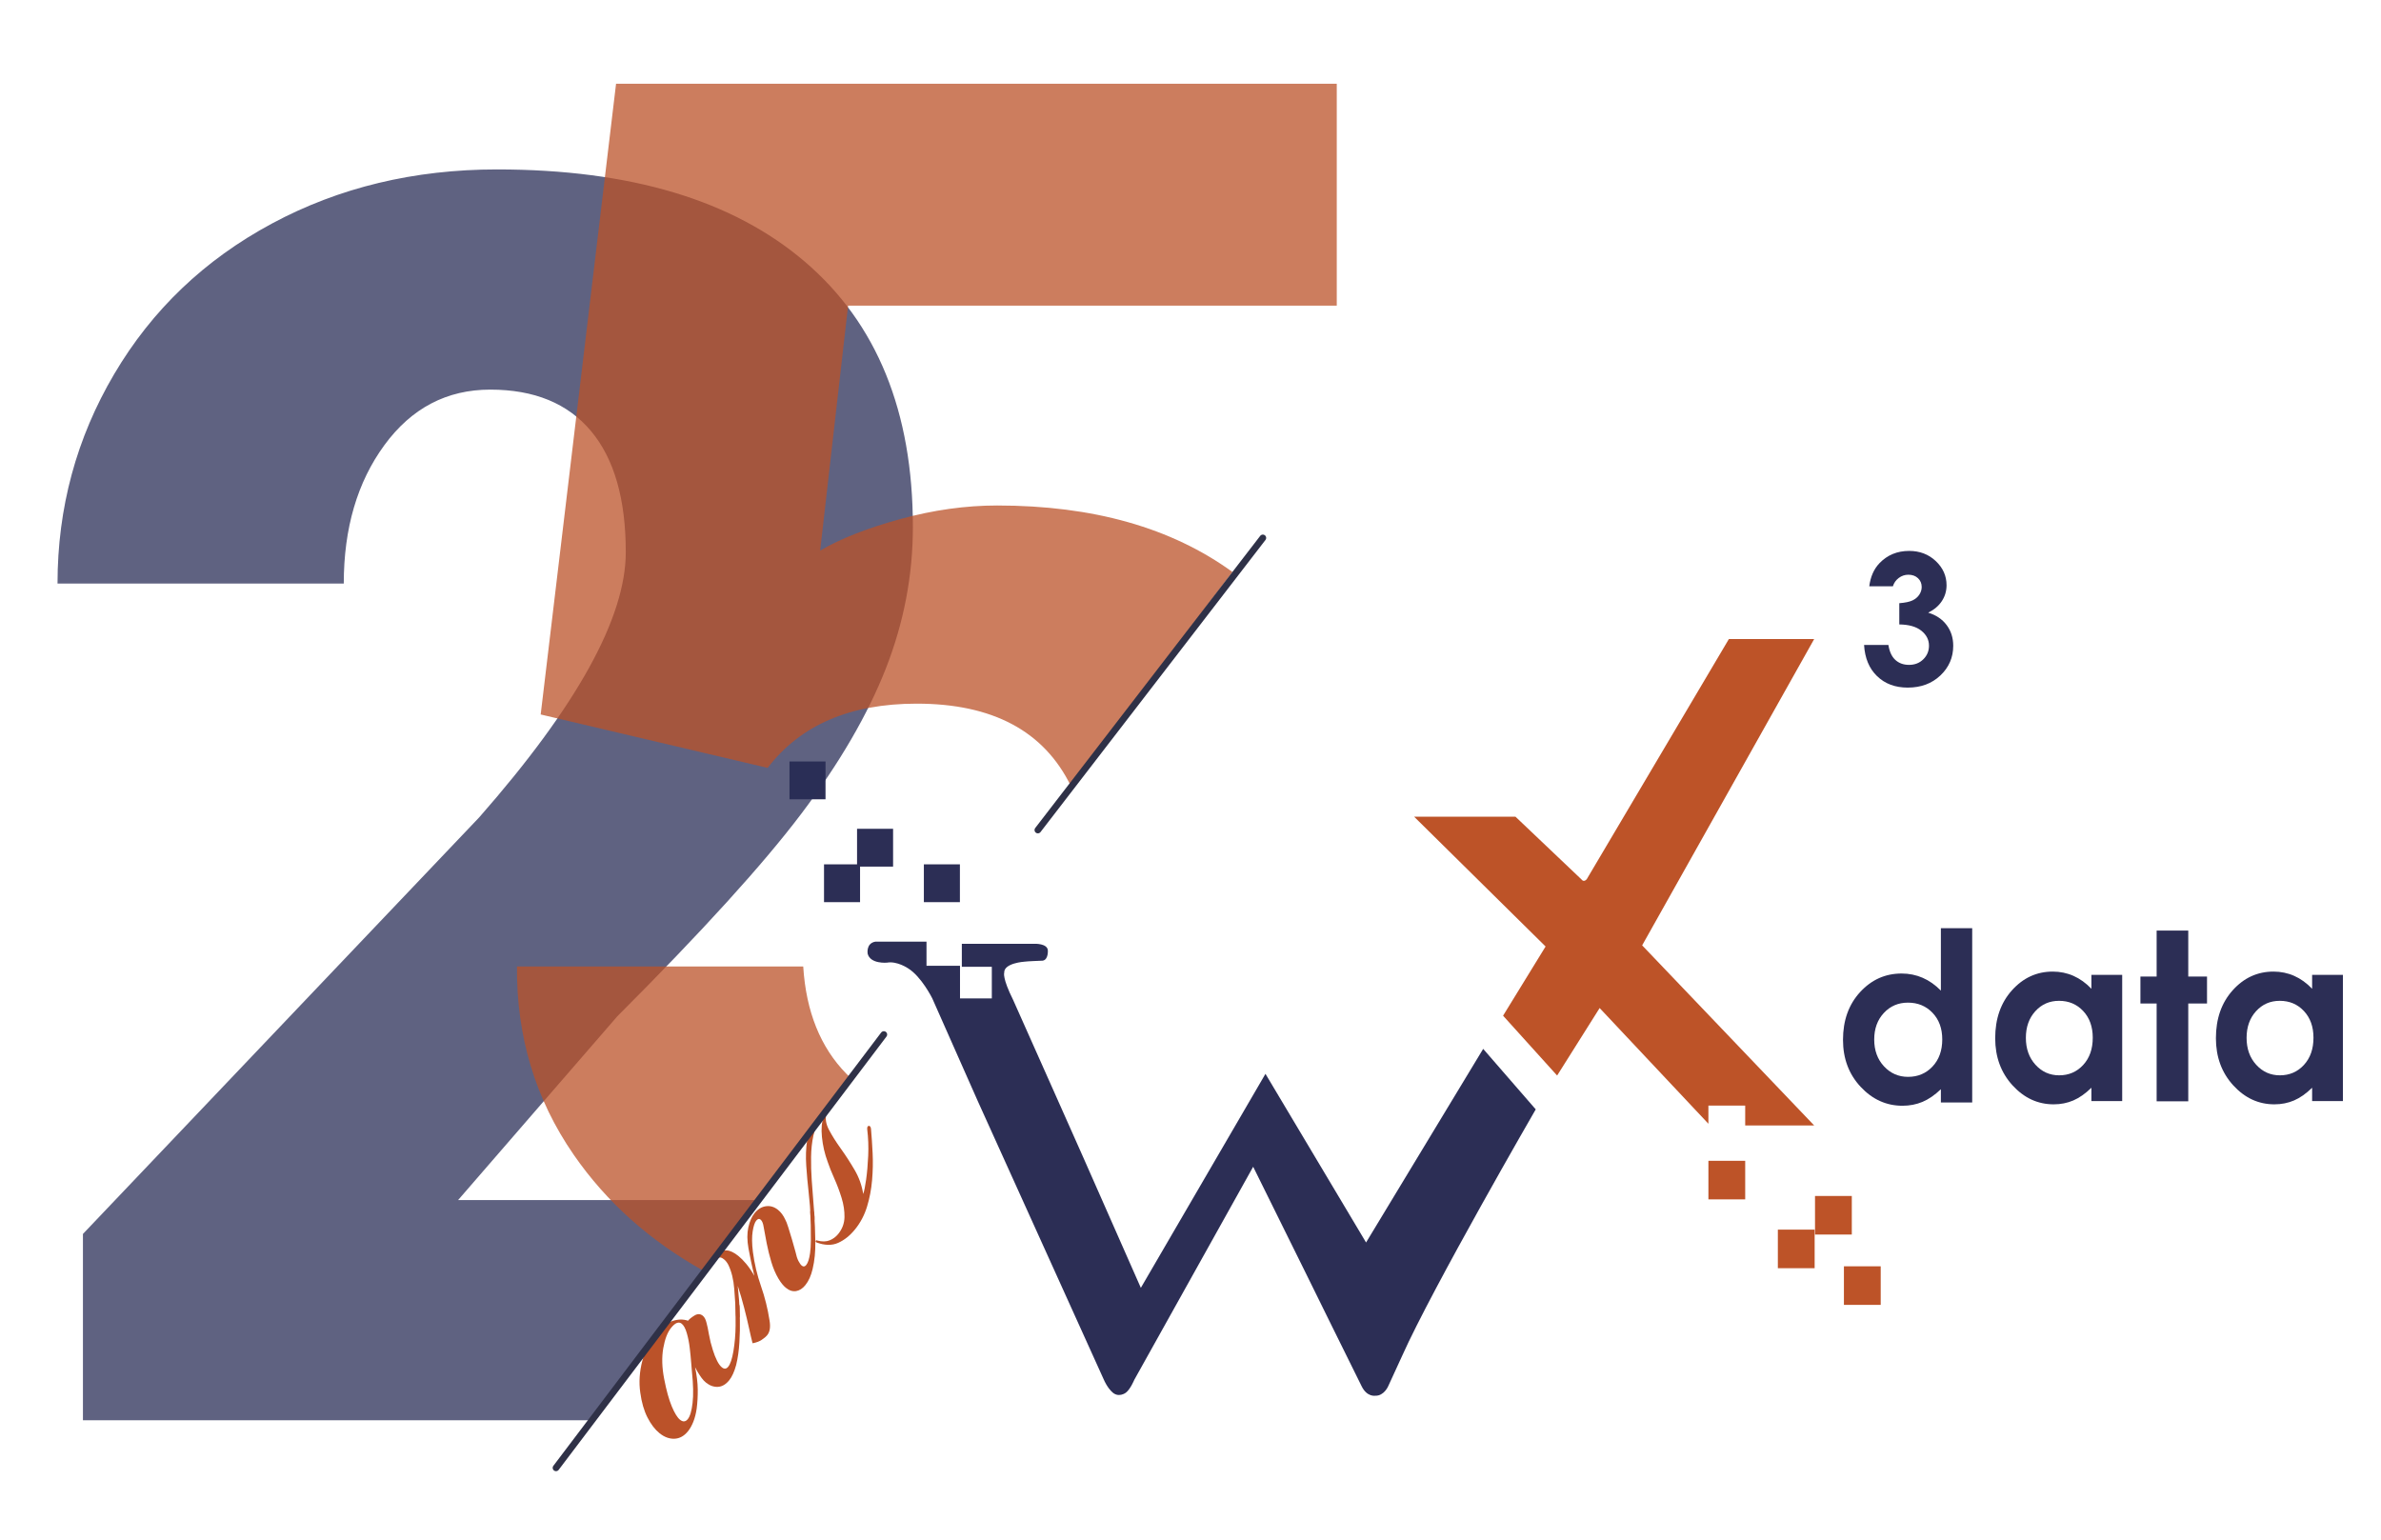 <?xml version="1.0" encoding="UTF-8" standalone="no"?><!DOCTYPE svg PUBLIC "-//W3C//DTD SVG 1.1//EN" "http://www.w3.org/Graphics/SVG/1.1/DTD/svg11.dtd"><svg width="100%" height="100%" viewBox="0 0 994 643" version="1.1" xmlns="http://www.w3.org/2000/svg" xmlns:xlink="http://www.w3.org/1999/xlink" xml:space="preserve" xmlns:serif="http://www.serif.com/" style="fill-rule:evenodd;clip-rule:evenodd;stroke-linejoin:round;stroke-miterlimit:2;"><rect id="final-logo-v3" serif:id="final logo v3" x="0" y="0" width="993.564" height="642.904" style="fill:none;"/><g><g id="Layer-5" serif:id="Layer 5"><path d="M796.516,418.582c-4.044,0 -7.401,1.44 -10.072,4.319c-2.673,2.879 -4.011,6.571 -4.011,11.075c-0,4.536 1.361,8.268 4.08,11.195c2.722,2.927 6.071,4.392 10.051,4.392c4.108,-0 7.512,-1.44 10.215,-4.319c2.706,-2.88 4.06,-6.652 4.06,-11.317c-0,-4.567 -1.354,-8.267 -4.06,-11.098c-2.703,-2.831 -6.124,-4.247 -10.263,-4.247m13.748,-31.076l13.077,-0l-0,72.769l-13.077,-0l-0,-5.55c-2.552,2.446 -5.114,4.207 -7.681,5.285c-2.566,1.077 -5.349,1.617 -8.347,1.617c-6.73,-0 -12.554,-2.631 -17.463,-7.89c-4.915,-5.26 -7.369,-11.799 -7.369,-19.616c-0,-8.108 2.375,-14.751 7.129,-19.93c4.754,-5.179 10.526,-7.769 17.32,-7.769c3.125,-0 6.06,0.595 8.802,1.785c2.743,1.191 5.281,2.976 7.609,5.356l-0,-26.057Z" style="fill:#2c2e55;fill-rule:nonzero;"/><path d="M859.589,417.823c-3.973,-0 -7.274,1.445 -9.902,4.336c-2.628,2.89 -3.942,6.596 -3.942,11.117c-0,4.554 1.337,8.301 4.012,11.24c2.675,2.939 5.967,4.408 9.878,4.408c4.037,0 7.384,-1.445 10.042,-4.335c2.659,-2.89 3.988,-6.677 3.988,-11.36c0,-4.586 -1.329,-8.301 -3.988,-11.143c-2.658,-2.842 -6.022,-4.263 -10.088,-4.263m13.512,-10.852l12.854,-0l-0,52.708l-12.854,0l0,-5.571c-2.508,2.456 -5.024,4.223 -7.547,5.305c-2.525,1.082 -5.261,1.623 -8.208,1.623c-6.615,-0 -12.337,-2.641 -17.165,-7.92c-4.829,-5.281 -7.243,-11.846 -7.243,-19.694c0,-8.139 2.336,-14.807 7.007,-20.008c4.672,-5.2 10.347,-7.8 17.026,-7.8c3.072,0 5.956,0.598 8.652,1.793c2.696,1.195 5.189,2.988 7.478,5.377l0,-5.813Z" style="fill:#2c2e55;fill-rule:nonzero;"/><path d="M951.734,417.823c-3.973,-0 -7.274,1.445 -9.902,4.336c-2.628,2.89 -3.942,6.596 -3.942,11.117c-0,4.554 1.337,8.301 4.012,11.24c2.675,2.939 5.967,4.408 9.878,4.408c4.037,0 7.384,-1.445 10.042,-4.335c2.659,-2.89 3.988,-6.677 3.988,-11.36c0,-4.586 -1.329,-8.301 -3.988,-11.143c-2.658,-2.842 -6.022,-4.263 -10.088,-4.263m13.512,-10.852l12.854,-0l0,52.708l-12.854,0l0,-5.571c-2.508,2.456 -5.024,4.223 -7.547,5.305c-2.525,1.082 -5.26,1.623 -8.208,1.623c-6.615,-0 -12.337,-2.641 -17.165,-7.92c-4.829,-5.281 -7.243,-11.846 -7.243,-19.694c0,-8.139 2.336,-14.807 7.007,-20.008c4.673,-5.2 10.347,-7.8 17.026,-7.8c3.072,0 5.956,0.598 8.652,1.793c2.697,1.195 5.189,2.988 7.478,5.377l0,-5.813Z" style="fill:#2c2e55;fill-rule:nonzero;"/><path d="M900.337,388.497l13.199,-0l0,19.195l7.833,0l0,11.25l-7.833,-0l0,40.833l-13.199,-0l0,-40.833l-6.768,-0l0,-11.25l6.768,0l0,-19.195Z" style="fill:#2c2e55;fill-rule:nonzero;"/><rect x="713.213" y="484.613" width="15.358" height="16.103" style="fill:#bd5328;"/><rect x="742.205" y="513.345" width="15.358" height="16.103" style="fill:#bd5328;"/><rect x="757.718" y="499.295" width="15.358" height="16.103" style="fill:#bd5328;"/><rect x="769.785" y="528.658" width="15.358" height="16.103" style="fill:#bd5328;"/><path d="M757.365,266.794l-35.612,-0l-59.354,100.286c-1.293,1.42 -2.155,0.079 -2.155,0.079l-27.58,-26.206l-42.312,-0l54.887,54.188l-17.747,28.889l22.566,24.983l17.747,-28.179l45.408,48.31l-0,-7.579l15.357,-0l0,8.287l28.795,-0l-71.812,-75.185l71.812,-127.873Z" style="fill:#bd5328;fill-rule:nonzero;"/><path d="M790.227,244.77l-9.863,-0c0.513,-4.014 1.943,-7.24 4.29,-9.677c3.275,-3.399 7.394,-5.098 12.356,-5.098c4.424,0 8.134,1.416 11.128,4.248c2.994,2.831 4.491,6.193 4.491,10.084c0,2.413 -0.654,4.617 -1.961,6.611c-1.308,1.995 -3.208,3.608 -5.702,4.839c3.276,0.985 5.837,2.702 7.682,5.153c1.845,2.45 2.768,5.337 2.768,8.661c-0,4.876 -1.784,9.007 -5.353,12.392c-3.568,3.386 -8.115,5.079 -13.639,5.079c-5.232,-0 -9.497,-1.594 -12.797,-4.783c-3.3,-3.189 -5.108,-7.529 -5.426,-13.02l10.156,-0c0.44,2.807 1.412,4.894 2.915,6.26c1.503,1.367 3.403,2.05 5.702,2.05c2.395,-0 4.381,-0.775 5.957,-2.326c1.577,-1.552 2.365,-3.448 2.365,-5.689c0,-2.462 -1.063,-4.543 -3.189,-6.242c-2.127,-1.699 -5.194,-2.574 -9.204,-2.622l0,-8.865c2.469,-0.198 4.309,-0.585 5.519,-1.164c1.209,-0.579 2.151,-1.372 2.823,-2.382c0.672,-1.01 1.009,-2.081 1.009,-3.214c-0,-1.477 -0.514,-2.702 -1.541,-3.675c-1.027,-0.972 -2.371,-1.459 -4.033,-1.459c-1.467,0 -2.799,0.45 -3.997,1.349c-1.197,0.898 -2.016,2.062 -2.456,3.49" style="fill:#2c2e55;fill-rule:nonzero;"/><rect x="385.689" y="360.843" width="15.044" height="15.787" style="fill:#2c2e55;"/><rect x="357.795" y="346.003" width="15.044" height="15.787" style="fill:#2c2e55;"/><rect x="344.005" y="360.843" width="15.044" height="15.787" style="fill:#2c2e55;"/><rect x="329.587" y="317.903" width="15.044" height="15.787" style="fill:#2c2e55;"/><path d="M476.267,537.655l52.028,-89.353l41.998,70.409l48.893,-80.829l21.94,25.259c-0,0 -43.096,74.515 -55.789,102.932c-0,-0 -1.411,3.157 -5.798,12.629c-0,-0 -1.724,4.104 -5.407,3.986c0,-0 -3.447,0.631 -5.68,-3.947l-12.146,-24.548l-11.4,-23.128l-21.744,-43.967l-49.637,88.96c-0,-0 -1.646,3.985 -3.526,5.367c-0,-0 -3.213,2.487 -5.994,-0.552c-0,-0 -1.802,-1.619 -3.37,-5.289l-52.38,-115.757l-19.059,-43.019c-0,-0 -4.467,-9.058 -10.108,-12.551c-0,0 -4.584,-3.137 -8.815,-2.368c-0,0 -6.934,0.652 -8.051,-3.729c0,-0 -0.764,-4.322 3.173,-5.032l21.391,-0l0,10.064l13.987,-0l-0,13.616l13.281,-0l-0,-13.202l-12.518,0l0,-9.59l30.5,-0c0,-0 5.171,-0.178 5.407,2.723c-0,0 0.293,3.966 -2.175,4.322c0,-0 -6.464,0.236 -7.522,0.414c0,0 -8.697,0.533 -8.521,4.618c0,-0 -0.881,2.131 3.702,11.307l16.043,35.994l13.223,29.719l24.074,54.542Z" style="fill:#2c2e55;fill-rule:nonzero;"/></g><g><path d="M287.227,597.505c-1.624,2.009 -3.513,3.054 -5.668,3.134c-2.154,0.08 -4.236,-0.692 -6.245,-2.316c-1.879,-1.519 -3.547,-3.698 -5.003,-6.536c-1.456,-2.838 -2.46,-6.301 -3.012,-10.39c-0.629,-4.259 -0.343,-8.689 0.858,-13.29c1.201,-4.601 3.033,-8.424 5.495,-11.47c1.99,-2.463 4.227,-4.137 6.711,-5.022c2.484,-0.886 4.771,-0.965 6.863,-0.239c0.576,-0.713 1.491,-1.446 2.744,-2.201c1.253,-0.755 2.398,-0.714 3.435,0.124c0.713,0.577 1.235,1.588 1.566,3.034c0.282,0.978 0.612,2.557 0.991,4.739c0.38,2.182 0.922,4.361 1.626,6.538c0.538,1.721 1.126,3.214 1.764,4.479c0.638,1.266 1.313,2.187 2.026,2.763c0.972,0.786 1.851,0.693 2.637,-0.279c0.89,-1.102 1.61,-3.252 2.16,-6.451c0.578,-3.498 0.882,-7.056 0.913,-10.673c0.032,-3.618 0.026,-6.462 -0.015,-8.531c0.003,-0.534 0.056,-0.865 0.161,-0.995c0.21,-0.259 0.476,-0.258 0.8,0.004c0.389,0.314 0.615,0.764 0.677,1.35c0.047,1.003 0.102,2.923 0.166,5.76c0.064,2.837 -0.004,5.97 -0.204,9.398c-0.2,3.429 -0.651,6.573 -1.356,9.432c-0.384,1.404 -0.817,2.635 -1.297,3.693c-0.48,1.058 -1.009,1.944 -1.585,2.656c-1.414,1.75 -2.99,2.673 -4.728,2.768c-1.738,0.095 -3.417,-0.512 -5.037,-1.821c-0.648,-0.524 -1.25,-1.172 -1.806,-1.942c-0.556,-0.771 -1.085,-1.574 -1.589,-2.409l-1.102,-2.017c0.712,3.362 1.083,6.448 1.115,9.259c0.031,2.811 -0.116,5.478 -0.441,8.002c-0.31,2.106 -0.781,3.949 -1.414,5.527c-0.633,1.578 -1.368,2.885 -2.206,3.922Zm-0.092,-5.056c0.943,-1.167 1.608,-3.415 1.996,-6.745c0.388,-3.329 0.302,-7.631 -0.257,-12.905c-0.074,-0.703 -0.181,-1.995 -0.322,-3.876c-0.14,-1.881 -0.344,-3.948 -0.612,-6.201c-0.269,-2.253 -0.681,-4.328 -1.238,-6.224c-0.556,-1.896 -1.256,-3.185 -2.098,-3.866c-1.231,-0.995 -2.711,-0.424 -4.44,1.715c-1.519,1.879 -2.611,4.72 -3.274,8.524c-0.664,3.803 -0.539,8.056 0.374,12.759c0.926,4.82 1.984,8.648 3.173,11.485c1.189,2.836 2.335,4.7 3.437,5.59c1.231,0.996 2.318,0.91 3.261,-0.256Z" style="fill:#bb5229;fill-rule:nonzero;"/><path d="M320.304,557.381c-0.524,0.648 -1.299,1.308 -2.324,1.979c-1.025,0.672 -2.293,1.147 -3.804,1.425c-0.396,-1.498 -0.883,-3.58 -1.461,-6.244c-0.579,-2.664 -1.27,-5.554 -2.075,-8.668c-0.804,-3.115 -1.686,-6.132 -2.648,-9.052c0.199,1.875 0.384,3.9 0.555,6.074c0.171,2.174 0.245,4.27 0.222,6.287c0.05,0.469 -0.056,0.865 -0.318,1.189c-0.21,0.259 -0.444,0.284 -0.703,0.075c-0.324,-0.262 -0.504,-0.836 -0.538,-1.721c-0.154,-3.124 -0.38,-6.655 -0.679,-10.594c-0.299,-3.938 -1.131,-7.316 -2.496,-10.134c-0.516,-0.953 -1.097,-1.691 -1.745,-2.215c-0.843,-0.681 -1.492,-0.938 -1.949,-0.771c-0.404,0.102 -0.768,0.022 -1.092,-0.24c-0.583,-0.471 -0.639,-0.999 -0.167,-1.582c0.262,-0.324 0.536,-0.531 0.823,-0.62c0.9,-0.451 2.066,-0.634 3.497,-0.549c1.431,0.086 3.054,0.862 4.868,2.328c1.037,0.839 2.115,1.924 3.234,3.257c1.119,1.333 2.259,3.005 3.42,5.015c-0.51,-2.02 -0.975,-4.029 -1.394,-6.029c-0.42,-2 -0.775,-3.814 -1.066,-5.442c-0.595,-3.374 -0.609,-6.306 -0.043,-8.795c0.565,-2.489 1.425,-4.447 2.577,-5.872c1.362,-1.685 2.948,-2.653 4.758,-2.905c1.811,-0.251 3.493,0.252 5.049,1.51c1.231,0.995 2.233,2.341 3.005,4.036c0.361,0.614 0.789,1.709 1.282,3.286c0.493,1.578 1.014,3.285 1.565,5.123c0.55,1.838 1.023,3.506 1.419,5.004c0.356,1.681 0.775,2.985 1.259,3.911c0.483,0.927 0.951,1.573 1.405,1.94c0.648,0.524 1.26,0.429 1.837,-0.284c0.733,-0.907 1.268,-2.564 1.606,-4.969c0.202,-1.444 0.312,-3.204 0.329,-5.279c0.017,-2.076 0.002,-4.178 -0.046,-6.306c-0.048,-2.128 -0.114,-3.869 -0.198,-5.223c-0.05,-0.469 0.004,-0.8 0.161,-0.995c0.21,-0.259 0.477,-0.257 0.801,0.004c0.389,0.315 0.614,0.765 0.676,1.351c0.243,3.411 0.399,7.261 0.469,11.549c0.069,4.289 -0.308,8.136 -1.133,11.541c-0.651,2.795 -1.658,5.035 -3.02,6.72c-1.153,1.425 -2.442,2.258 -3.868,2.498c-1.427,0.24 -2.853,-0.216 -4.278,-1.368c-1.037,-0.839 -2.059,-2.093 -3.066,-3.764c-1.226,-2.062 -2.229,-4.4 -3.009,-7.014c-0.781,-2.613 -1.428,-5.226 -1.942,-7.837c-0.514,-2.612 -0.929,-4.85 -1.245,-6.712c-0.226,-1.576 -0.663,-2.626 -1.311,-3.15c-0.584,-0.471 -1.189,-0.318 -1.818,0.459c-0.629,0.778 -1.121,2.282 -1.477,4.512c-0.356,2.23 -0.322,5.071 0.103,8.522c0.639,4.909 1.766,9.678 3.383,14.306c1.616,4.629 2.802,9.391 3.558,14.288c0.468,2.736 0.152,4.784 -0.948,6.145Z" style="fill:#bb5229;fill-rule:nonzero;"/><path d="M356.954,513.234c-2.095,2.592 -4.444,4.47 -7.046,5.635c-2.603,1.165 -5.631,1.1 -9.087,-0.192c-0.311,-0.145 -0.408,-0.357 -0.289,-0.636c0.118,-0.28 0.366,-0.321 0.742,-0.124c1.95,0.505 3.635,0.474 5.057,-0.091c1.421,-0.565 2.629,-1.464 3.625,-2.695c1.676,-2.074 2.54,-4.402 2.592,-6.985c0.053,-2.583 -0.35,-5.266 -1.208,-8.049c-0.858,-2.783 -1.869,-5.476 -3.034,-8.078c-1.164,-2.602 -2.093,-4.933 -2.785,-6.993c-1.245,-3.364 -2.041,-6.82 -2.388,-10.368c-0.346,-3.548 -0.091,-6.316 0.765,-8.302c-0.509,0.231 -0.999,0.639 -1.471,1.222c-1.309,1.62 -2.264,3.795 -2.863,6.525c-0.6,2.73 -0.921,5.712 -0.963,8.946c-0.043,3.234 0.048,6.468 0.273,9.703c0.224,3.235 0.45,6.204 0.677,8.905c0.227,2.702 0.395,4.847 0.504,6.435c0.035,0.885 -0.053,1.457 -0.262,1.717c-0.21,0.259 -0.444,0.284 -0.703,0.074c-0.389,-0.314 -0.615,-0.764 -0.677,-1.35c-0.113,-3.306 -0.385,-6.848 -0.815,-10.624c-0.43,-3.776 -0.768,-7.532 -1.016,-11.269c-0.248,-3.736 -0.13,-7.23 0.355,-10.481c0.485,-3.251 1.645,-6.011 3.478,-8.279c0.21,-0.259 0.406,-0.502 0.589,-0.729c0.184,-0.227 0.413,-0.444 0.687,-0.65c0.641,-0.661 1.372,-1.168 2.194,-1.522c0.822,-0.353 1.193,-0.348 1.113,0.016c-0.557,2.014 -0.204,4.228 1.059,6.642c1.263,2.414 2.903,5.026 4.919,7.834c2.016,2.808 3.946,5.788 5.791,8.941c1.845,3.152 3.045,6.506 3.6,10.061c0.409,-1.169 0.816,-3.197 1.222,-6.084c0.405,-2.887 0.691,-6.191 0.86,-9.912c0.168,-3.722 0.028,-7.425 -0.422,-11.11c-0.05,-0.469 0.03,-0.833 0.24,-1.092c0.262,-0.324 0.555,-0.355 0.879,-0.093c0.259,0.209 0.413,0.548 0.463,1.017c0.271,3.112 0.497,6.51 0.68,10.194c0.183,3.684 0.109,7.454 -0.223,11.311c-0.332,3.857 -1.037,7.546 -2.115,11.068c-1.079,3.521 -2.744,6.675 -4.997,9.462Z" style="fill:#bb5229;fill-rule:nonzero;"/></g><g><path d="M247.149,592.926l-212.526,0l-0,-77.781l165.461,-173.946c40.776,-46.433 61.164,-83.32 61.164,-110.662c0,-22.155 -4.832,-39.008 -14.495,-50.557c-9.664,-11.55 -23.688,-17.324 -42.073,-17.324c-18.149,-0 -32.88,7.719 -44.194,23.157c-11.313,15.439 -16.97,34.707 -16.97,57.806l-119.5,-0c0,-31.584 7.896,-60.752 23.688,-87.504c15.792,-26.752 37.712,-47.67 65.76,-62.755c28.049,-15.085 59.397,-22.627 94.045,-22.627c55.625,-0 98.463,12.845 128.515,38.537c30.052,25.691 45.078,62.578 45.078,110.661c-0,20.27 -3.772,40.01 -11.314,59.22c-7.542,19.209 -19.269,39.361 -35.178,60.457c-15.91,21.095 -41.542,49.32 -76.897,84.675l-66.468,76.72l125.446,0l-69.542,91.923Z" style="fill:#2a2e57;fill-opacity:0.75;"/><path d="M293.778,530.585c-22.532,-12.58 -40.621,-28.746 -54.267,-48.498c-16.028,-23.198 -23.924,-49.398 -23.688,-78.599l119.5,0c1.178,18.816 7.189,33.752 18.031,44.807c0.505,0.515 1.017,1.018 1.537,1.509l-61.113,80.781Z" style="fill:#bb5229;fill-opacity:0.75;"/><path d="M447.008,328.04c-11.215,-22.853 -32.651,-34.279 -64.31,-34.279c-27.812,-0 -48.554,8.938 -62.224,26.814l-94.752,-22.295l31.466,-263.318l300.871,0l0,92.63l-203.998,0l-11.667,102.259c8.485,-4.972 19.622,-9.351 33.41,-13.139c13.789,-3.788 27.283,-5.682 40.482,-5.682c39.984,0 72.73,9.255 98.238,27.765l-67.516,89.245Z" style="fill:#bb5229;fill-opacity:0.75;"/><path d="M232.118,612.795l136.854,-180.899l-136.854,180.899Z" style="fill:#2f3147;stroke:#2f3147;stroke-width:2.78px;"/><path d="M433.28,346.519l93.919,-121.949l-93.919,121.949Z" style="fill:#2f3147;stroke:#2f3147;stroke-width:2.78px;"/></g></g></svg>
